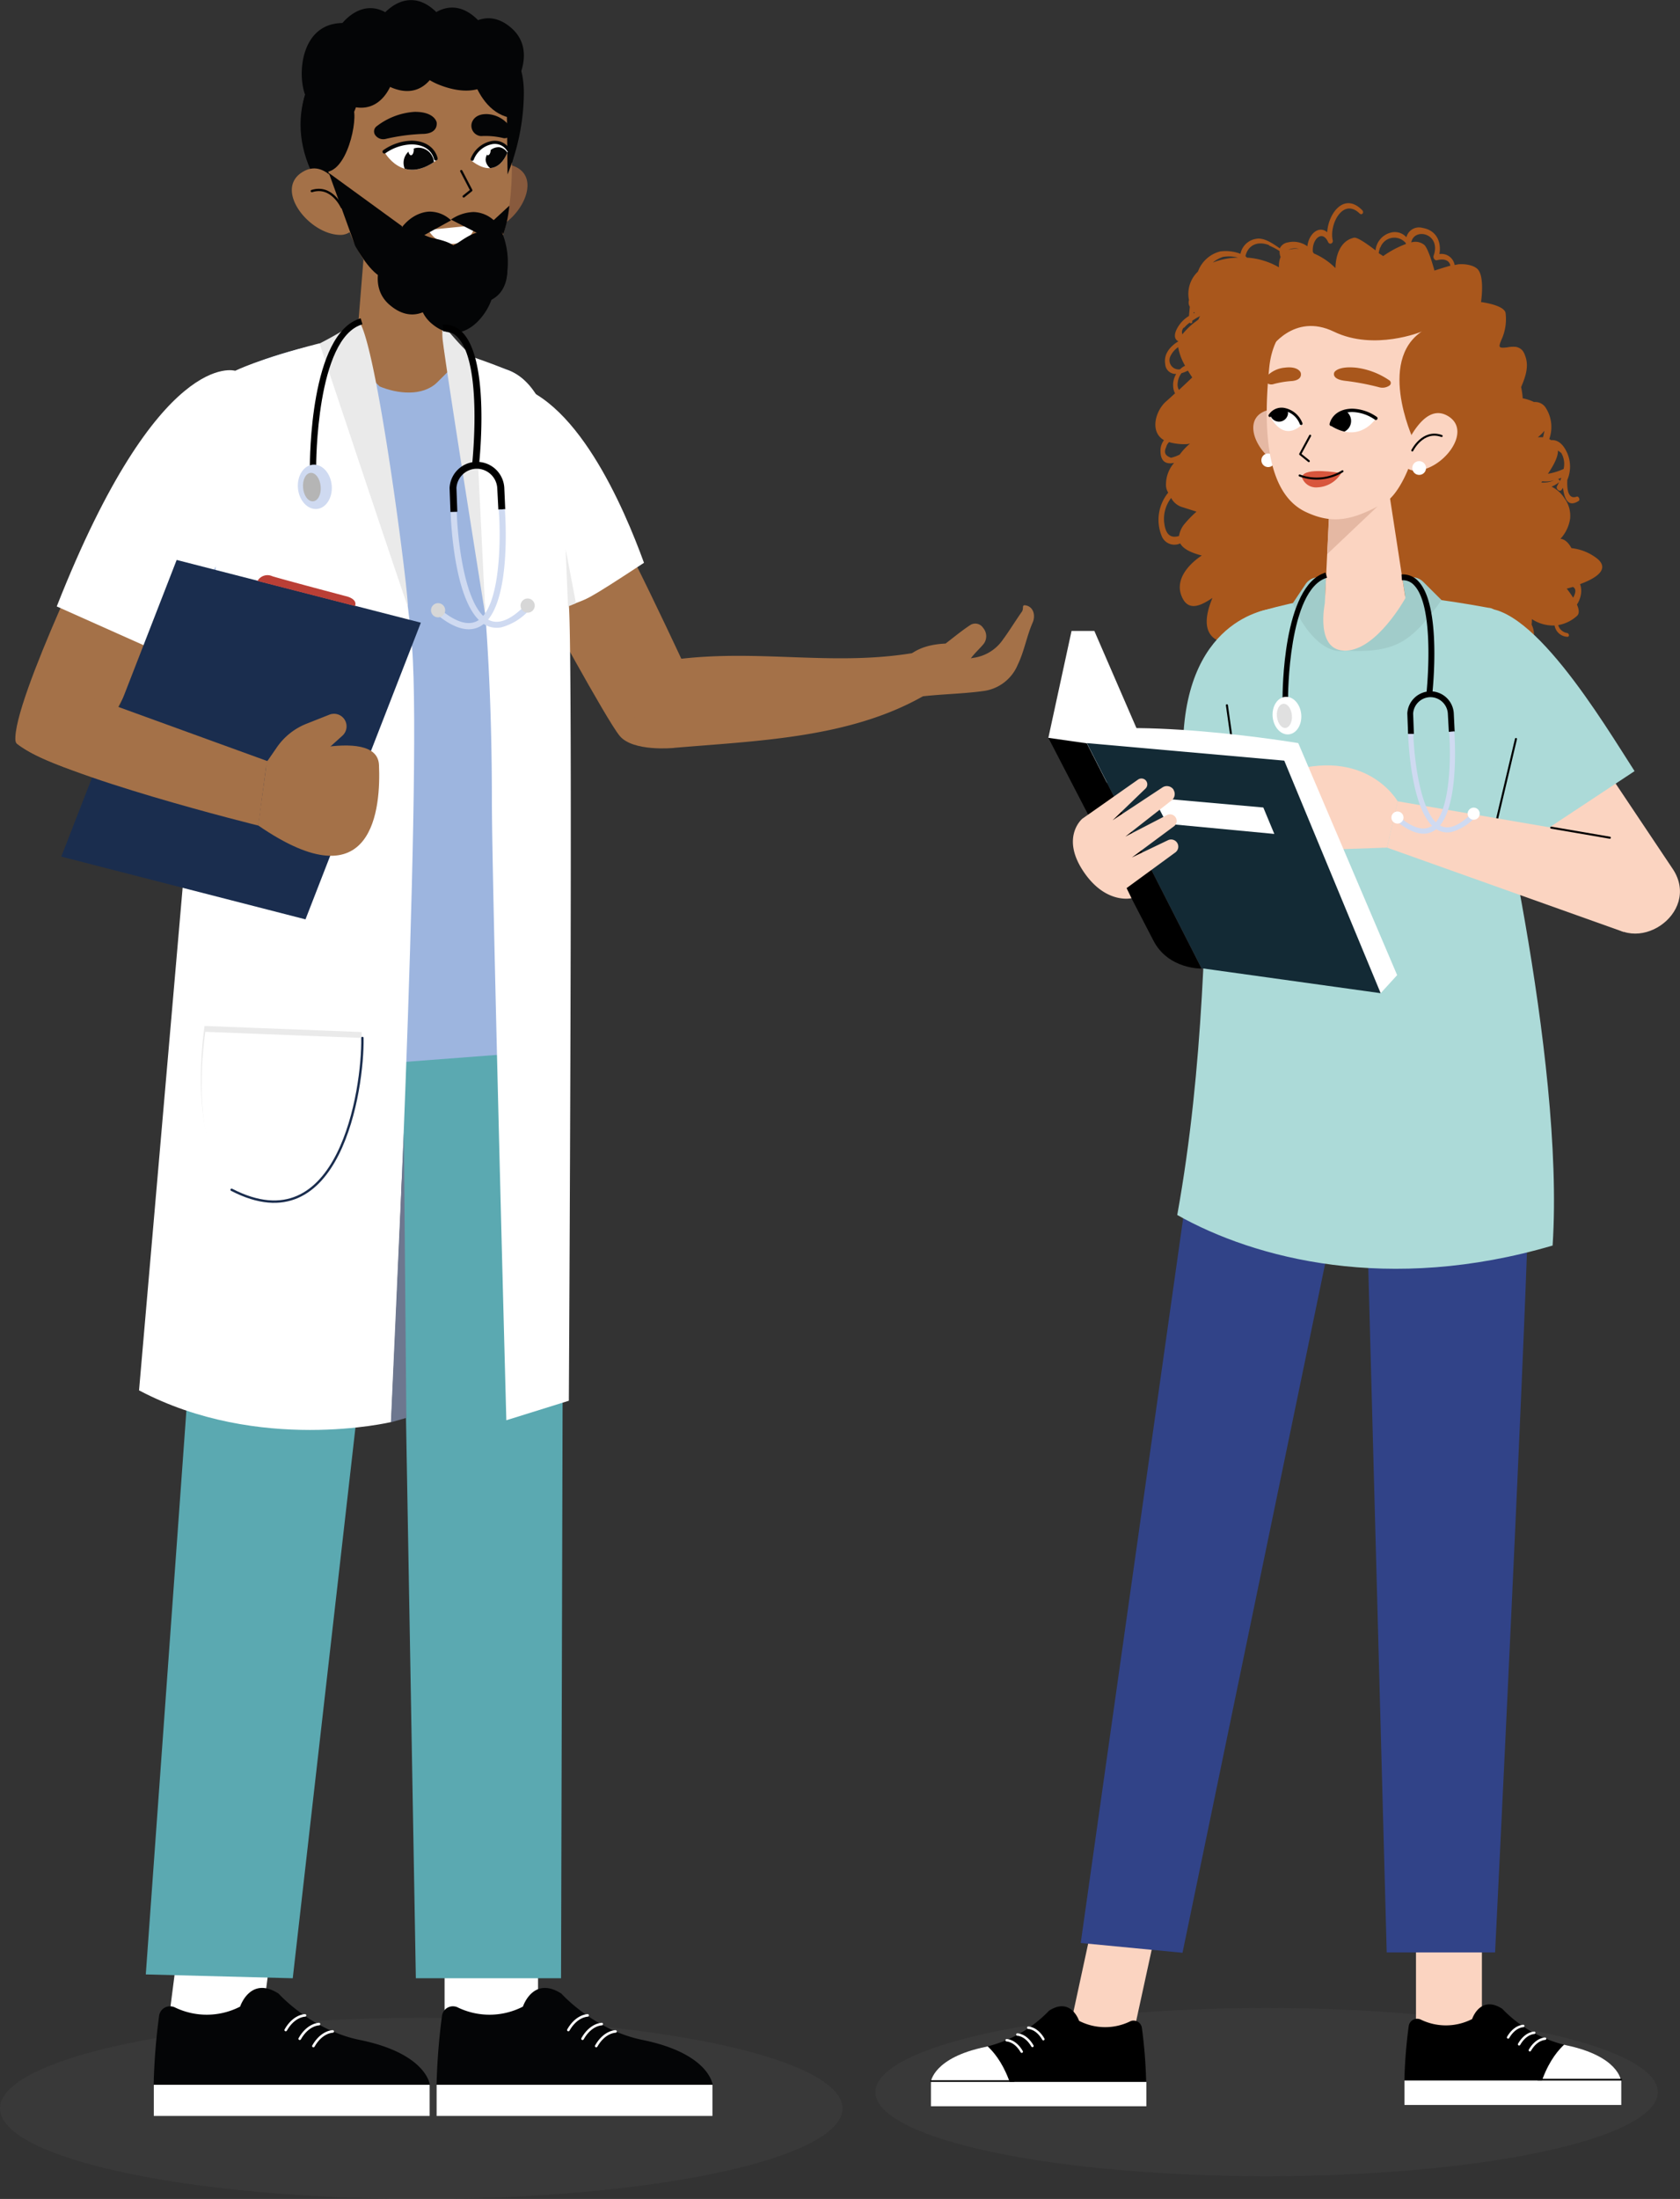<svg id="Calque_1" data-name="Calque 1" xmlns="http://www.w3.org/2000/svg" xmlns:xlink="http://www.w3.org/1999/xlink" viewBox="0 0 305.82 400.25"><rect x="0" y="0" width="305.82" height="400.25" fill="#333333" stroke="none"/><defs><style>.cls-1,.cls-11,.cls-13,.cls-18,.cls-20,.cls-27,.cls-29,.cls-35,.cls-37,.cls-39,.cls-40,.cls-43,.cls-7,.cls-8{fill:none;}.cls-2{fill:#6f7070;opacity:0.1;}.cls-2,.cls-25{isolation:isolate;}.cls-3{fill:#a9571c;}.cls-4{fill:#fbd4c1;}.cls-5{clip-path:url(#clip-path);}.cls-6{fill:#fff;}.cls-27,.cls-7{stroke:#fff;}.cls-11,.cls-13,.cls-18,.cls-20,.cls-27,.cls-29,.cls-35,.cls-37,.cls-39,.cls-40,.cls-43,.cls-7,.cls-8{stroke-linecap:round;stroke-linejoin:round;}.cls-7{stroke-width:0.45px;}.cls-11,.cls-13,.cls-18,.cls-20,.cls-40,.cls-8{stroke:#000;}.cls-8{stroke-width:0.29px;}.cls-9{clip-path:url(#clip-path-2);}.cls-10{fill:#314388;}.cls-11{stroke-width:0.38px;}.cls-12{fill:#acdad8;}.cls-13{stroke-width:0.37px;}.cls-14{fill:#a1ccca;}.cls-15{fill:#132a35;}.cls-16{fill:#e5b8a3;}.cls-17{clip-path:url(#clip-path-3);}.cls-18{stroke-width:0.61px;}.cls-19{clip-path:url(#clip-path-4);}.cls-20{stroke-width:0.51px;}.cls-21{fill:#d8563d;}.cls-22{fill:#cfdaf1;}.cls-23{fill:#e0e0e0;}.cls-24{fill:#a47148;}.cls-25{fill:#707071;opacity:0.1;}.cls-26{fill:#040506;}.cls-27{stroke-width:0.47px;}.cls-28{fill:#5ba9b1;}.cls-29,.cls-35,.cls-37,.cls-39{stroke:#040506;}.cls-29{stroke-width:0.43px;}.cls-30{fill:#9db5df;}.cls-31{fill:#85461b;}.cls-32{fill:#885a3d;}.cls-33{fill:#1a2d4e;}.cls-34{fill:#ba3f36;}.cls-35{stroke-width:0.42px;}.cls-36{clip-path:url(#clip-path-5);}.cls-37{stroke-width:0.68px;}.cls-38{clip-path:url(#clip-path-6);}.cls-39{stroke-width:0.58px;}.cls-40{stroke-width:0.42px;}.cls-41{fill:#eaeaea;}.cls-42{fill:#6d778f;}.cls-43{stroke:#1a2d4e;stroke-width:0.43px;}.cls-44{fill:#d7d7d7;}.cls-45{fill:#b5b5b5;}</style><clipPath id="clip-path" transform="translate(-152.03 -231.92)"><path class="cls-1" d="M410.6,599.49a10.43,10.43,0,0,0,9.41-.07s1.45-4.45,5.49-1.86a23.49,23.49,0,0,0,11.6,6.62c9.61,2,10,6.43,10,6.43H407.68a89,89,0,0,1,.79-9.92,1.55,1.55,0,0,1,1.77-1.3A1.61,1.61,0,0,1,410.6,599.49Z"/></clipPath><clipPath id="clip-path-2" transform="translate(-152.03 -231.92)"><path class="cls-1" d="M357.81,599.82a10.37,10.37,0,0,1-9.35-.07S347,595.33,343,597.9a23.37,23.37,0,0,1-11.53,6.58c-9.55,1.94-10,6.39-10,6.39h39.2a87.91,87.91,0,0,0-.78-9.86,1.54,1.54,0,0,0-1.76-1.29A1.4,1.4,0,0,0,357.81,599.82Z"/></clipPath><clipPath id="clip-path-3" transform="translate(-152.03 -231.92)"><path class="cls-1" d="M394.21,309.37s1.43-5.22,8.29-1.31C402.49,308.06,399.6,312.8,394.21,309.37Z"/></clipPath><clipPath id="clip-path-4" transform="translate(-152.03 -231.92)"><path class="cls-1" d="M389,309.26s-2-5.23-5.82-1.69C383.19,307.57,385.33,312.53,389,309.26Z"/></clipPath><clipPath id="clip-path-5" transform="translate(-152.03 -231.92)"><path class="cls-1" d="M231.54,261.05s-1.65-6-9.57-1.52C222,259.53,225.27,265.78,231.54,261.05Z"/></clipPath><clipPath id="clip-path-6" transform="translate(-152.03 -231.92)"><path class="cls-1" d="M237.84,261.16s2.29-6,6.73-2C244.57,259.21,242.94,265.13,237.84,261.16Z"/></clipPath></defs><g id="Groupe_1786" data-name="Groupe 1786"><g id="Calque_24" data-name="Calque 24"><ellipse id="Ellipse_1106" data-name="Ellipse 1106" class="cls-2" cx="230.57" cy="380.8" rx="71.21" ry="15.31"/><path id="Tracé_3307" data-name="Tracé 3307" class="cls-3" d="M425.33,293.8a9,9,0,0,0,.77-4.9c-.24-1.48-4.47-2-4.47-2s.67-4.36-.51-5.86c-.73-.93-2.67-1.14-3.69-1l-.6.12a2.45,2.45,0,0,0-2.78-2c.4-2.19-.53-4.34-3.08-4.76a2.36,2.36,0,0,0-2.91,1.65.64.64,0,0,1,0,.07,2.82,2.82,0,0,0-2.5-.93,3.69,3.69,0,0,0-3.13,3.3c-1.33-1-3.27-2.44-3.93-2.3-2.48.54-3.34,3.22-3.37,5.53a12.32,12.32,0,0,0-3.94-2.67,2.33,2.33,0,0,0-.17-.26c-.24-2.23,1.68-4.18,2.77-1.82.28.61,1,.2.84-.33-.65-2.85,1.85-7.8,4.89-4.87.41.4.89-.16.49-.58-3.25-3.35-6.17.51-6.38,4-1.53-1.3-3.37.32-3.61,2.56a4.33,4.33,0,0,0-3.57-.7,1.89,1.89,0,0,0-1.45,1.08c-1.41-1-2.93-2-4.3-1.74a3.43,3.43,0,0,0-2.86,2.73,7.56,7.56,0,0,0-3.65-.44,5.81,5.81,0,0,0-4.09,3.67,5.58,5.58,0,0,0-1.63,5.19,1.5,1.5,0,0,0,.15,1.22c-.06.57-.11,1.14-.15,1.67a5.85,5.85,0,0,0-2.38,2.73c-.4,1.05-.1,1.62.45,1.89-1.45.86-2.72,2.28-2.4,4.14a1.89,1.89,0,0,0,2,1.79h0a3.89,3.89,0,0,0-.55,2.31,2.9,2.9,0,0,0,.34,1.22c-.63.58-1.24,1.14-1.69,1.53-1.81,1.62-3,5.44-.33,7a3.12,3.12,0,0,0-.63,1.95c0,2.1,1.17,2.46,2.48,2.18a6,6,0,0,0-1.48,3.87,2.64,2.64,0,0,0,.41,1.55,7.79,7.79,0,0,0-1.24,7.77,2.49,2.49,0,0,0,3.42,1.47c.6,1.09,2.14,1.74,3.93,2.21,0,0-5.71,3.45-3.49,7.8,1.27,2.48,3.62,1.12,5.43-.09-1,2.42-2,6,.67,7.6a4.66,4.66,0,0,0,3.74.39c0,.14,0,.27.08.4a2.41,2.41,0,0,0,.66,3,3.52,3.52,0,0,0,.45.3,6.68,6.68,0,0,0,5.72,4.13c-.5,2.24-.4,4.34,1.14,5.22,2.77,1.58,6-1.71,8.47-4.39a3.61,3.61,0,0,0,3.69,2.33c.28,0,.29-.37.14-.6,2.57,2.2,7.05,1.8,10.51-.09a1.72,1.72,0,0,0,1.85,1.19c.61,0,.54-1-.1-1.08a1,1,0,0,1-.79-.69c2.35-1.56,4-3.84,3.88-6.4,2.3,2.48,6.17,3,9.39,2.3,2.2-.5,3.62-1.73,4-3.27a3.81,3.81,0,0,0,.55-.33,1.44,1.44,0,0,0,.27,1.4c.71.64,2.59.2,2.39,1.09-.08.32.42.56.53.26a2.35,2.35,0,0,0,.26-1.19c0-.22-.15-.52-.39-.52-1.58,0-2.71,0-1.87-2.18a2.54,2.54,0,0,0,2.25-1.54,3.6,3.6,0,0,1-.67,1.23c-.25.3.1,1,.51.83s2.82-.66,2.39,1.4c-.05.2.23.31.31.16.8-1.59-.59-2.4-1.93-2.54a3.93,3.93,0,0,0,0-3.55,8.27,8.27,0,0,0,.05-1,7,7,0,0,0,4.13,1.16,2.46,2.46,0,0,0,2.34,2.06c.41,0,.33-.61-.06-.69a2,2,0,0,1-1.62-1.44,6.77,6.77,0,0,0,3.41-1.67c.5-.43.37-1.23,0-2.07a4.8,4.8,0,0,0,.76-2.13,3.73,3.73,0,0,0-.19-1.59c2.46-.9,5.58-2.55,3.16-4.61a9.22,9.22,0,0,0-4.73-1.94v0c-.63-1.15-1.32-1.63-2-1.7a6.92,6.92,0,0,0,1.75-3.62,5.31,5.31,0,0,0-1-3.72,5.85,5.85,0,0,0-2.37-2.15,5.79,5.79,0,0,0,1.34-.78s0-.05.05-.08c-.13.28-.27.54-.4.79-.26.47.5,1.09.81.68.1-.13.19-.27.28-.4.24,1.92.87,3.66,2.85,2.39.32-.21,0-.92-.36-.78-1.62.58-1.78-1.48-1.7-3.05a6.18,6.18,0,0,0-.29-5.43c-.76-1.41-1.73-1.89-2.65-1.8a3.12,3.12,0,0,0-.35-.2,6.49,6.49,0,0,0-.57-5.58,2.28,2.28,0,0,0-2.2-1.16,8.17,8.17,0,0,0-2.06-.68,15.8,15.8,0,0,0-.29-2.05c.76-1.77,1.37-3.54.86-5.31-.3-1-.64-1.74-1.78-2a5.73,5.73,0,0,0-1.65.09C424.77,295.33,424.8,295.12,425.33,293.8Zm-56-5.07.2.11-.24.12Zm56.78,60.51a4.78,4.78,0,0,0,.75.27,4.93,4.93,0,0,1-.61.4A3.8,3.8,0,0,0,426.11,349.24ZM432,311.48a6.64,6.64,0,0,0,1.16-1.15,9.52,9.52,0,0,1-.25,1.18,6.92,6.92,0,0,0-.91,0Zm-19-33c-.13.38.21.9.61.8,1.57-.38,2.28.18,2.44,1-1.33.37-2.9.89-2.9.89s-1-3.82-1.83-4.66a2.61,2.61,0,0,0-2.39-.47c.56-2.81,5.51-1.59,4.07,2.42Zm-9.66-1.59a2.7,2.7,0,0,1,3.5-1.52,2.76,2.76,0,0,1,1.11.82v.14a18.22,18.22,0,0,0-4.13,2.2L403,278a5.84,5.84,0,0,1,.25-1Zm-14.79.35a4.47,4.47,0,0,0-2,.18,2.51,2.51,0,0,1,2-.17Zm-5.49-.62a11.69,11.69,0,0,1,1.9,1,2.82,2.82,0,0,0,.18,1.08,4.18,4.18,0,0,0-.29,1.88,13.35,13.35,0,0,0-5.84-1.77,2.23,2.23,0,0,0-.26-.27c.43-1.91,2.1-2.85,4.31-2Zm-8.47,2.07a6.66,6.66,0,0,1,2.81.12,13.16,13.16,0,0,0-4.6.9,5.59,5.59,0,0,1,1.79-1Zm-7,12.88a5.87,5.87,0,0,1,1-.92c.16.16.43.16.48-.12a2,2,0,0,1,0-.24l.67-.43c.24-.15.5-.27.75-.41a5.25,5.25,0,0,0-.31.63c-.32.25-.65.5-1,.76a13.4,13.4,0,0,0-1.91,1.93,1.15,1.15,0,0,1,.23-1.2Zm-2.5,5.18a4.13,4.13,0,0,1,1.42-1.65v.08a10.15,10.15,0,0,0,1.25,3.31,3.27,3.27,0,0,0-.92.65,1.66,1.66,0,0,1-1.9-1.39,1.6,1.6,0,0,1,.15-1Zm1.32,4.89a3.4,3.4,0,0,1,.7-1.8,6.09,6.09,0,0,0,1.16-.46c.44.74.79,1.24.79,1.24s-1.16,1.11-2.42,2.28a2,2,0,0,1-.23-1.25Zm-2.08,11.58a2.12,2.12,0,0,1,.52-.84l.15.06a10,10,0,0,0,3,.32,2.84,2.84,0,0,0,.66-.1,11,11,0,0,0-1.88,2,6.81,6.81,0,0,1-1.58.58c-1.09-.37-1.37-1-.85-2ZM364,327.37a6.21,6.21,0,0,1,1.22-4.81,3.37,3.37,0,0,0,2.07,1.68l2.55.81a19.39,19.39,0,0,0-2.39,2.49,4.74,4.74,0,0,0-.8,1.94c-1.18.35-2.3.12-2.65-2.1Zm20.36,28.09A6,6,0,0,1,380,353a7.74,7.74,0,0,0,3.39-.56,2,2,0,0,0,2.1-.16.71.71,0,0,0,0,.14,23.67,23.67,0,0,0-1.17,3.07ZM397.3,359l-.1,0a3.68,3.68,0,0,1-2.84-2.24c.44-.48.85-.92,1.22-1.28A5.91,5.91,0,0,0,397.3,359Zm41.3-18.7a2.22,2.22,0,0,1-.2.41,18.93,18.93,0,0,0-1.17-1.65s.46-.11,1.13-.31c.49.27.57.79.24,1.55Zm-6-20.55.17-.22a5.45,5.45,0,0,0,2.16-.19,4.9,4.9,0,0,1-2.33.41Zm3-.6.64-.26a6,6,0,0,1-.27.63.37.37,0,0,0-.37-.37Zm1.06-1.85h-.05a11.14,11.14,0,0,1-2.81.86c.92-1.34,1.91-3.09,1.82-4.23a5.31,5.31,0,0,1,.62.45,3.94,3.94,0,0,1,.42,2.91Z" transform="translate(-152.03 -231.92)"/><g id="Groupe_1785" data-name="Groupe 1785"><g id="Groupe_1762" data-name="Groupe 1762"><g id="Groupe_1757" data-name="Groupe 1757"><path id="Tracé_3310" data-name="Tracé 3310" class="cls-4" d="M409.79,602.6V563.09l12,.73V602.6Z" transform="translate(-152.03 -231.92)"/><g id="Groupe_2188" data-name="Groupe 2188"><g id="Groupe_2186" data-name="Groupe 2186"><g id="Groupe_2185" data-name="Groupe 2185"><path id="Tracé_4051" data-name="Tracé 4051" d="M410.6,599.49a10.43,10.43,0,0,0,9.41-.07s1.45-4.45,5.49-1.86a23.49,23.49,0,0,0,11.6,6.62c9.61,2,10,6.43,10,6.43H407.68a89,89,0,0,1,.79-9.92,1.55,1.55,0,0,1,1.77-1.3A1.61,1.61,0,0,1,410.6,599.49Z" transform="translate(-152.03 -231.92)"/><g class="cls-5"><g id="Groupe_2184" data-name="Groupe 2184"><path id="Tracé_4052" data-name="Tracé 4052" class="cls-6" d="M438.45,602.85s-4.38,2-6.4,10l16.38-.67S448.88,604.87,438.45,602.85Z" transform="translate(-152.03 -231.92)"/></g></g></g><rect id="Rectangle_2720" data-name="Rectangle 2720" class="cls-6" x="255.66" y="378.69" width="39.47" height="4.45"/></g><path id="Tracé_4054" data-name="Tracé 4054" class="cls-7" d="M433.28,603s-1.55,0-2.76,2.1" transform="translate(-152.03 -231.92)"/><path id="Tracé_4055" data-name="Tracé 4055" class="cls-7" d="M431.31,601.92s-1.54,0-2.75,2.1" transform="translate(-152.03 -231.92)"/><path id="Tracé_4056" data-name="Tracé 4056" class="cls-7" d="M429.31,600.68s-1.54,0-2.75,2.09" transform="translate(-152.03 -231.92)"/><line id="Ligne_292" data-name="Ligne 292" class="cls-8" x1="279.95" y1="378.53" x2="295.12" y2="378.53"/></g></g><g id="Groupe_1759" data-name="Groupe 1759"><path id="Tracé_3313" data-name="Tracé 3313" class="cls-4" d="M358,603.7l8.84-40.61-12,.73-8.55,39.57Z" transform="translate(-152.03 -231.92)"/><g id="Groupe_2187" data-name="Groupe 2187"><g id="Groupe_2186-2" data-name="Groupe 2186-2"><g id="Groupe_2185-2" data-name="Groupe 2185-2"><path id="Tracé_4051-2" data-name="Tracé 4051-2" d="M357.81,599.82a10.37,10.37,0,0,1-9.35-.07S347,595.33,343,597.9a23.37,23.37,0,0,1-11.53,6.58c-9.55,1.94-10,6.39-10,6.39h39.2a87.91,87.91,0,0,0-.78-9.86,1.54,1.54,0,0,0-1.76-1.29A1.4,1.4,0,0,0,357.81,599.82Z" transform="translate(-152.03 -231.92)"/><g class="cls-9"><g id="Groupe_2184-2" data-name="Groupe 2184-2"><path id="Tracé_4052-2" data-name="Tracé 4052-2" class="cls-6" d="M330.14,603.16s4.35,2,6.35,9.92l-16.27-.67S319.78,605.17,330.14,603.16Z" transform="translate(-152.03 -231.92)"/></g></g></g><rect id="Rectangle_2720-2" data-name="Rectangle 2720-2" class="cls-6" x="169.47" y="378.95" width="39.21" height="4.43"/></g><path id="Tracé_4054-2" data-name="Tracé 4054-2" class="cls-7" d="M335.28,603.28s1.54,0,2.74,2.08" transform="translate(-152.03 -231.92)"/><path id="Tracé_4055-2" data-name="Tracé 4055-2" class="cls-7" d="M337.23,602.24s1.54,0,2.74,2.08" transform="translate(-152.03 -231.92)"/><path id="Tracé_4056-2" data-name="Tracé 4056-2" class="cls-7" d="M339.22,601s1.53,0,2.74,2.08" transform="translate(-152.03 -231.92)"/><line id="Ligne_292-2" data-name="Ligne 292-2" class="cls-8" x1="184.55" y1="378.79" x2="169.47" y2="378.79"/></g></g><g id="Groupe_1761" data-name="Groupe 1761"><g id="Groupe_1760" data-name="Groupe 1760"><path id="Tracé_3314" data-name="Tracé 3314" class="cls-10" d="M414.35,395.53s16.47,26.83,16.06,50.52-6.22,141.25-6.22,141.25H404.46l-4-148.57-2.37-.15-30.8,148.78-18.53-1.78,19.53-138.16a108.15,108.15,0,0,1,6.95-24.9c2.84-6.82,6.26-18.31,11.13-24.33Z" transform="translate(-152.03 -231.92)"/></g><line id="Ligne_256" data-name="Ligne 256" class="cls-11" x1="248.36" y1="206.9" x2="237.33" y2="206.23"/></g></g><g id="Groupe_1773" data-name="Groupe 1773"><g id="Groupe_1766" data-name="Groupe 1766"><g id="Groupe_1763" data-name="Groupe 1763"><path id="Tracé_3315" data-name="Tracé 3315" class="cls-4" d="M442,368.36l14.62,21.86c5.11,8-7.11,16.25-12.64,8.58l-24.89-33.23Z" transform="translate(-152.03 -231.92)"/><path id="Tracé_3316" data-name="Tracé 3316" class="cls-12" d="M420.73,342.91c9.23-3,23.3,20.78,28.85,29.37L427.3,387C423.16,380.16,395.64,352.76,420.73,342.91Z" transform="translate(-152.03 -231.92)"/></g><path id="Tracé_3317" data-name="Tracé 3317" class="cls-12" d="M384,342.65s-16,1-16.61,24.53l11,2.53Z" transform="translate(-152.03 -231.92)"/><g id="Groupe_1765" data-name="Groupe 1765"><path id="Tracé_3318" data-name="Tracé 3318" class="cls-12" d="M423,342.55c-17.85-3.28-27.72-3.28-41.13.52-15.17,4.3-5.65,55.24-15.54,110,14.17,8,38.55,14.32,68.33,5.56C436.94,424,423,367.37,423,367.37,421.41,363.66,428.63,342.89,423,342.55Z" transform="translate(-152.03 -231.92)"/><line id="Ligne_257" data-name="Ligne 257" class="cls-13" x1="271.71" y1="152.48" x2="275.96" y2="134.51"/><line id="Ligne_258" data-name="Ligne 258" class="cls-13" x1="225.89" y1="146.33" x2="223.34" y2="128.37"/><g id="Groupe_1764" data-name="Groupe 1764"><path id="Tracé_3319" data-name="Tracé 3319" class="cls-14" d="M396.71,350.34l11.16-9.55-.59-3.8h1.83a2.83,2.83,0,0,1,2,.84l3.33,3.32C409,348.66,406.33,350.86,396.71,350.34Z" transform="translate(-152.03 -231.92)"/><path id="Tracé_3320" data-name="Tracé 3320" class="cls-14" d="M393.43,337h-1.38a2.84,2.84,0,0,0-2.38,1.27l-2.3,3.44c1.26,3.6,5.12,9.32,9.36,8.68l-3.52-8.67Z" transform="translate(-152.03 -231.92)"/><path id="Tracé_3322" data-name="Tracé 3322" class="cls-12" d="M395.42,356.77a1.1,1.1,0,1,0,1.1-1.1h0A1.1,1.1,0,0,0,395.42,356.77Z" transform="translate(-152.03 -231.92)"/></g></g></g><g id="Groupe_1772" data-name="Groupe 1772"><g id="Groupe_1769" data-name="Groupe 1769"><path id="Tracé_3323" data-name="Tracé 3323" class="cls-4" d="M406.46,377.78s-6.2-11-22.46-4.49l6.3,13.4,14.22-.49Z" transform="translate(-152.03 -231.92)"/><g id="Groupe_1768" data-name="Groupe 1768"><g id="Groupe_1767" data-name="Groupe 1767"><path id="Tracé_3324" data-name="Tracé 3324" class="cls-4" d="M406.45,377.77l43.68,7.49-2.55,16.29L404.52,386.2Z" transform="translate(-152.03 -231.92)"/></g><line id="Ligne_259" data-name="Ligne 259" class="cls-13" x1="282.38" y1="150.65" x2="293.05" y2="152.48"/></g></g><g id="Groupe_1771" data-name="Groupe 1771"><g id="Groupe_1770" data-name="Groupe 1770"><path id="Tracé_3325" data-name="Tracé 3325" class="cls-6" d="M403.36,412.7l3-3.29-18-42.23s-32.27-5.43-45.47-1Z" transform="translate(-152.03 -231.92)"/><path id="Tracé_3326" data-name="Tracé 3326" d="M342.87,366.22l7,1,20.89,41s-6.06.16-8.77-5.1Z" transform="translate(-152.03 -231.92)"/><path id="Tracé_3327" data-name="Tracé 3327" class="cls-15" d="M349.88,367.18l35.93,3.19,17.55,42.33-32.59-4.54Z" transform="translate(-152.03 -231.92)"/><path id="Tracé_3328" data-name="Tracé 3328" class="cls-6" d="M362,377.12,382,378.9l2,4.81-19.54-1.85Z" transform="translate(-152.03 -231.92)"/><path id="Tracé_3329" data-name="Tracé 3329" class="cls-6" d="M342.87,366.22l4.22-19.46h4.15l8,18.46Z" transform="translate(-152.03 -231.92)"/></g><path id="Tracé_3330" data-name="Tracé 3330" class="cls-4" d="M358,395.41s-4.78,1.17-8.83-5-.13-9.46-.13-9.46l10.15-7.13a1.08,1.08,0,0,1,1.37.1h0a1.08,1.08,0,0,1,0,1.53l0,0-6,5.78,9.1-6a1.47,1.47,0,0,1,2,.42l0,.05h0a1.46,1.46,0,0,1-.35,1.9l-8.43,6.6,7.57-3.92a1.21,1.21,0,0,1,1.64.52h0a1.21,1.21,0,0,1-.37,1.53L358.07,388l6.58-3.15a1.31,1.31,0,0,1,1.72.57h0a1.3,1.3,0,0,1-.39,1.66l-8.87,6.49Z" transform="translate(-152.03 -231.92)"/></g></g></g><g id="Groupe_1784" data-name="Groupe 1784"><path id="Tracé_3331" data-name="Tracé 3331" class="cls-16" d="M389,315.08a13.78,13.78,0,0,0-1.42-5.1c-1.12-2.22-2.85-4.35-5.5-3.14-4.52,2.07-.18,9.43,4.42,10.08,1.35.19,2.6-.73,2.5-1.84Z" transform="translate(-152.03 -231.92)"/><circle id="Ellipse_1107" data-name="Ellipse 1107" class="cls-6" cx="230.85" cy="83.78" r="1.24"/><circle id="Ellipse_1108" data-name="Ellipse 1108" class="cls-3" cx="264.56" cy="86.72" r="11.4"/><path id="Tracé_3332" data-name="Tracé 3332" class="cls-3" d="M413.79,289.12s3.37-1.82,6.9,3.24,3,15.65-4.21,17.57Z" transform="translate(-152.03 -231.92)"/><path id="Tracé_3333" data-name="Tracé 3333" class="cls-3" d="M413.79,289.12s-1.92-9.89-16.79-7.86-24.7,8.39-14.38,22.47Z" transform="translate(-152.03 -231.92)"/><path id="Tracé_3335" data-name="Tracé 3335" class="cls-4" d="M403.92,315.19l3.94,25.6s-5.16,9.39-10.83,9.56-3.83-8.64-3.83-8.64L394.32,318Z" transform="translate(-152.03 -231.92)"/><path id="Tracé_3336" data-name="Tracé 3336" class="cls-16" d="M393.63,332.78l9.64-9.14-9-3.83Z" transform="translate(-152.03 -231.92)"/><path id="Tracé_3337" data-name="Tracé 3337" class="cls-4" d="M403.61,287.87a20.85,20.85,0,0,0-9.74-.52c-4.36.86-10,3.51-10.79,11.46-1.35,13.24.11,23.19,6.62,26.28,5,2.37,8.66,1.54,14.5-1.75,2.17-1.23,4.3-5.76,4.92-8.29L411.7,308S418.68,292.22,403.61,287.87Z" transform="translate(-152.03 -231.92)"/><g id="Groupe_1782" data-name="Groupe 1782"><g id="Groupe_1774" data-name="Groupe 1774"><path id="Tracé_3338" data-name="Tracé 3338" class="cls-13" d="M390.52,311.23l-1.81,3.35,1.57,1.27" transform="translate(-152.03 -231.92)"/></g><path id="Tracé_3339" data-name="Tracé 3339" class="cls-3" d="M388.79,299.72s.52,1.31-1.52,1.55a17.21,17.21,0,0,0-3.41.56,1.29,1.29,0,0,1-1.36-.35h0a.71.71,0,0,1,0-.94,5.17,5.17,0,0,1,3.41-1.7C388.35,298.53,388.79,299.72,388.79,299.72Z" transform="translate(-152.03 -231.92)"/><path id="Tracé_3340" data-name="Tracé 3340" class="cls-3" d="M394.93,299.68s-.7,1.3,2.16,1.58a45.21,45.21,0,0,1,6,1.15,2.24,2.24,0,0,0,1.88-.32h0a.57.57,0,0,0,.12-.8.49.49,0,0,0-.15-.14,13.73,13.73,0,0,0-6-2.3C395.51,298.5,394.93,299.68,394.93,299.68Z" transform="translate(-152.03 -231.92)"/><g id="Groupe_1777" data-name="Groupe 1777"><g id="Groupe_1776" data-name="Groupe 1776"><path id="Tracé_3341" data-name="Tracé 3341" class="cls-6" d="M394.21,309.37s1.43-5.22,8.29-1.31C402.49,308.06,399.6,312.8,394.21,309.37Z" transform="translate(-152.03 -231.92)"/><g class="cls-17"><g id="Groupe_1775" data-name="Groupe 1775"><path id="Tracé_3342" data-name="Tracé 3342" d="M393.67,308.32a2.16,2.16,0,1,0,2.43-1.92A2.19,2.19,0,0,0,393.67,308.32Z" transform="translate(-152.03 -231.92)"/></g></g></g><path id="Tracé_3344" data-name="Tracé 3344" class="cls-18" d="M402.49,308.06a7.81,7.81,0,0,0-4.35-1.45c-3.37.08-3.78,2.54-3.78,2.54" transform="translate(-152.03 -231.92)"/></g><g id="Groupe_1780" data-name="Groupe 1780"><g id="Groupe_1779" data-name="Groupe 1779"><path id="Tracé_3345" data-name="Tracé 3345" class="cls-6" d="M389,309.26s-2-5.23-5.82-1.69C383.19,307.57,385.33,312.53,389,309.26Z" transform="translate(-152.03 -231.92)"/><g class="cls-19"><g id="Groupe_1778" data-name="Groupe 1778"><path id="Tracé_3346" data-name="Tracé 3346" d="M386.5,307.16a1.65,1.65,0,1,1-1.89-1.77A1.86,1.86,0,0,1,386.5,307.16Z" transform="translate(-152.03 -231.92)"/></g></g></g><path id="Tracé_3348" data-name="Tracé 3348" class="cls-20" d="M383.19,307.57a2.5,2.5,0,0,1,2.69-1.13,4.15,4.15,0,0,1,3,2.59" transform="translate(-152.03 -231.92)"/></g><g id="Groupe_1781" data-name="Groupe 1781"><path id="Tracé_3349" data-name="Tracé 3349" class="cls-21" d="M389,318.73a2.71,2.71,0,0,0,2.84,1.9,5.33,5.33,0,0,0,4.39-2.67Z" transform="translate(-152.03 -231.92)"/><path id="Tracé_3350" data-name="Tracé 3350" class="cls-21" d="M395.89,318s-6.41-1.11-6.82.69C389.07,318.65,393.54,319.33,395.89,318Z" transform="translate(-152.03 -231.92)"/><path id="Tracé_3351" data-name="Tracé 3351" class="cls-13" d="M388.61,318.47a8.93,8.93,0,0,0,7.8-.77" transform="translate(-152.03 -231.92)"/></g></g><path id="Tracé_3352" data-name="Tracé 3352" class="cls-3" d="M409.28,311.86s-7.1-15.33,2.65-20.24c0,0,3.13-3.09,4.71,5.21C419.18,310.15,409.28,311.86,409.28,311.86Z" transform="translate(-152.03 -231.92)"/><g id="Groupe_1783" data-name="Groupe 1783"><path id="Tracé_3353" data-name="Tracé 3353" class="cls-4" d="M407.32,315.31a14.57,14.57,0,0,1,2.22-5.11c1.49-2.15,3.6-4.12,6.19-2.48,4.4,2.81-1.19,9.86-6.07,9.87-1.43,0-2.6-1.14-2.34-2.28Z" transform="translate(-152.03 -231.92)"/><path id="Tracé_3354" data-name="Tracé 3354" class="cls-13" d="M414.46,311.28c-3.44-1.23-5.34,2.63-5.34,2.63" transform="translate(-152.03 -231.92)"/><path id="Tracé_3355" data-name="Tracé 3355" class="cls-6" d="M409.12,317.1a1.25,1.25,0,1,0,1.24-1.24,1.24,1.24,0,0,0-1.24,1.24Z" transform="translate(-152.03 -231.92)"/></g><path id="Tracé_3356" data-name="Tracé 3356" class="cls-3" d="M410.8,292.29s-8.61,3.55-15.95,0-11.66,3.18-11.66,3.18,2.62-10.72,14.78-9.88S410.8,292.29,410.8,292.29Z" transform="translate(-152.03 -231.92)"/></g></g><g id="Groupe_323" data-name="Groupe 323"><g id="Groupe_1713" data-name="Groupe 1713"><path id="Tracé_3243" data-name="Tracé 3243" d="M416.83,365.07l-1.06.06-.18-3.31a3.19,3.19,0,0,0-3.32-3h0a3.19,3.19,0,0,0-3,3l.14,3.68-1.06,0-.14-3.74a4.26,4.26,0,0,1,4-4h0a4.25,4.25,0,0,1,4.46,4Z" transform="translate(-152.03 -231.92)"/></g><g id="Groupe_1714" data-name="Groupe 1714"><path id="Tracé_3244" data-name="Tracé 3244" d="M412.75,358.33l-1.06-.11c0-.16,1.69-15.6-2.21-19.74a2.75,2.75,0,0,0-2.26-.94l-.06-1.06a3.78,3.78,0,0,1,3.09,1.27C414.5,342.25,412.82,357.68,412.75,358.33Z" transform="translate(-152.03 -231.92)"/></g><g id="Groupe_321" data-name="Groupe 321"><g id="Groupe_1715" data-name="Groupe 1715"><path id="Tracé_3245" data-name="Tracé 3245" class="cls-22" d="M416.24,383.36a3.69,3.69,0,0,1-2.08-.17c-5.33-2.09-5.78-17.05-5.8-17.68l.95,0c.11,4.16,1.26,15.28,5.2,16.82,1.48.58,3.32-.24,5.46-2.43l.68.67A9.07,9.07,0,0,1,416.24,383.36Z" transform="translate(-152.03 -231.92)"/></g><path id="Tracé_831" data-name="Tracé 831" class="cls-6" d="M421.39,379.93a1.1,1.1,0,1,1-1.16-1h0A1.09,1.09,0,0,1,421.39,379.93Z" transform="translate(-152.03 -231.92)"/></g><g id="Groupe_322" data-name="Groupe 322"><g id="Groupe_1716" data-name="Groupe 1716"><path id="Tracé_3246" data-name="Tracé 3246" class="cls-22" d="M411.88,383.6c-1.61.31-3.54-.46-5.75-2.3l.6-.73c2.36,2,4.27,2.58,5.68,1.84,3.76-2,3.74-13.13,3.41-17.27l.94-.08c.05.64,1.17,15.56-3.91,18.2A3.73,3.73,0,0,1,411.88,383.6Z" transform="translate(-152.03 -231.92)"/></g><path id="Tracé_833" data-name="Tracé 833" class="cls-6" d="M405.32,380.78a1.1,1.1,0,1,0,1.05-1.15h0A1.1,1.1,0,0,0,405.32,380.78Z" transform="translate(-152.03 -231.92)"/></g></g><g id="Groupe_325" data-name="Groupe 325"><g id="Groupe_1717" data-name="Groupe 1717"><path id="Tracé_834" data-name="Tracé 834" class="cls-6" d="M393.51,336.62" transform="translate(-152.03 -231.92)"/><path id="Tracé_3247" data-name="Tracé 3247" d="M386.5,359.06h-1c0-.84,0-20.61,7.83-22.92l.27.93C386.49,339.18,386.5,358.86,386.5,359.06Z" transform="translate(-152.03 -231.92)"/></g><g id="Groupe_324" data-name="Groupe 324"><path id="Tracé_835" data-name="Tracé 835" class="cls-6" d="M388.9,361.93c.17,1.89-.85,3.53-2.28,3.66s-2.74-1.29-2.92-3.17.84-3.53,2.28-3.66S388.72,360.05,388.9,361.93Z" transform="translate(-152.03 -231.92)"/><path id="Tracé_836" data-name="Tracé 836" class="cls-23" d="M387.2,362.09c.11,1.21-.41,2.25-1.15,2.33s-1.45-.86-1.57-2.08.41-2.25,1.16-2.32S387.08,360.88,387.2,362.09Z" transform="translate(-152.03 -231.92)"/></g></g></g><g id="Groupe_2183" data-name="Groupe 2183"><path id="Tracé_4141" data-name="Tracé 4141" class="cls-24" d="M267.34,333.74c3.77,7.46,8.88,18.44,8.88,18.44l-1.58,15.88s-7.39.73-9.81-2.2-14.38-25-14.38-25Z" transform="translate(-152.03 -231.92)"/><ellipse id="Ellipse_1149" data-name="Ellipse 1149" class="cls-25" cx="76.68" cy="383.77" rx="76.68" ry="16.48"/><g id="Groupe_2162" data-name="Groupe 2162"><g id="Groupe_2152" data-name="Groupe 2152"><rect id="Rectangle_2717" data-name="Rectangle 2717" class="cls-6" x="80.93" y="350.2" width="17.01" height="23.29"/></g><g id="Groupe_2156" data-name="Groupe 2156"><path id="Tracé_3988" data-name="Tracé 3988" class="cls-6" d="M185,582.12h17l-3,23.29H182Z" transform="translate(-152.03 -231.92)"/><g id="Groupe_2155" data-name="Groupe 2155"><g id="Groupe_2154" data-name="Groupe 2154"><g id="Groupe_2153" data-name="Groupe 2153"><path id="Tracé_3989" data-name="Tracé 3989" class="cls-26" d="M183.74,597.24a13.28,13.28,0,0,0,12-.08s1.85-5.67,7-2.37c0,0,5.94,6.64,14.76,8.43,12.23,2.49,12.78,8.18,12.78,8.18H180a113.34,113.34,0,0,1,1-12.62,2,2,0,0,1,2.24-1.66A2.52,2.52,0,0,1,183.74,597.24Z" transform="translate(-152.03 -231.92)"/></g><rect id="Rectangle_2718" data-name="Rectangle 2718" class="cls-6" x="28" y="379.47" width="50.21" height="5.67"/></g><path id="Tracé_3990" data-name="Tracé 3990" class="cls-27" d="M212.59,601.68s-2,0-3.51,2.66" transform="translate(-152.03 -231.92)"/><path id="Tracé_3991" data-name="Tracé 3991" class="cls-27" d="M210.1,600.34s-2,0-3.51,2.67" transform="translate(-152.03 -231.92)"/><path id="Tracé_3992" data-name="Tracé 3992" class="cls-27" d="M207.55,598.76s-2,0-3.51,2.66" transform="translate(-152.03 -231.92)"/></g></g><g id="Groupe_2158" data-name="Groupe 2158"><g id="Groupe_2157" data-name="Groupe 2157"><path id="Tracé_3993" data-name="Tracé 3993" class="cls-28" d="M250.56,366.22s1.68,3.28,2.73,34.43c.21,6.4,1.24,17.87,1.31,28.17L254.16,592H227.73l-3-170.46L205.32,592l-26.75-.7,15.77-219,25-3.05Z" transform="translate(-152.03 -231.92)"/></g><line id="Ligne_290" data-name="Ligne 290" class="cls-29" x1="72.71" y1="189.57" x2="85.99" y2="183.85"/></g><g id="Groupe_2161" data-name="Groupe 2161"><g id="Groupe_2160" data-name="Groupe 2160"><g id="Groupe_2159" data-name="Groupe 2159"><path id="Tracé_3994" data-name="Tracé 3994" class="cls-26" d="M235.22,597.24a13.28,13.28,0,0,0,12-.08s1.85-5.67,7-2.37c0,0,5.93,6.64,14.75,8.43,12.24,2.49,12.79,8.18,12.79,8.18H231.5a115.79,115.79,0,0,1,1-12.62,2,2,0,0,1,2.25-1.66A1.93,1.93,0,0,1,235.22,597.24Z" transform="translate(-152.03 -231.92)"/></g><rect id="Rectangle_2719" data-name="Rectangle 2719" class="cls-6" x="79.48" y="379.47" width="50.21" height="5.67"/></g><path id="Tracé_3995" data-name="Tracé 3995" class="cls-27" d="M264.07,601.68s-2,0-3.51,2.66" transform="translate(-152.03 -231.92)"/><path id="Tracé_3996" data-name="Tracé 3996" class="cls-27" d="M261.57,600.34s-2,0-3.5,2.67" transform="translate(-152.03 -231.92)"/><path id="Tracé_3997" data-name="Tracé 3997" class="cls-27" d="M259,598.76s-2,0-3.51,2.66" transform="translate(-152.03 -231.92)"/></g></g><g id="Groupe_2165" data-name="Groupe 2165"><g id="Groupe_2164" data-name="Groupe 2164"><g id="Groupe_2163" data-name="Groupe 2163"><path id="Tracé_3998" data-name="Tracé 3998" class="cls-24" d="M274.43,368.07c15.23-1.32,32.15-1.73,45.74-9.49,0-2.73,0-5.4,0-8.15-15.59,3.09-29.55-.54-45.48,1.56-2.52.33-7.47,4.6-7.54,8.32h0A8.06,8.06,0,0,0,274.43,368.07Z" transform="translate(-152.03 -231.92)"/></g><path id="Tracé_3999" data-name="Tracé 3999" class="cls-24" d="M315.61,353.37c2-3.11,5-4.14,8.55-4.31,1.45-1.11,2.93-2.34,4.45-3.34a1.69,1.69,0,0,1,2.35.44l.05.07h0a2.32,2.32,0,0,1,.09,2.88c-.74.9-1.66,1.7-2.34,2.64.35-.09.82-.13,1.15-.22a7.79,7.79,0,0,0,4.72-3.24c1-1.33,2.45-3.68,3.4-5,.43-.6-.07-1.31.67-1.19h0c1.44.23,1.85,1.78,1.35,3.05-1.14,2.57-1.54,5.27-2.77,7.8a7.86,7.86,0,0,1-6.24,4.75c-4.38.61-9.13.55-13.6,1.32A51.13,51.13,0,0,1,315.61,353.37Z" transform="translate(-152.03 -231.92)"/></g><path id="Tracé_4000" data-name="Tracé 4000" class="cls-6" d="M269.26,334.36c-3.57-9.8-12.48-31-25.23-32.73,1.58,14.1.73,29.18,4.27,43.26,1.42-1.26,2.35,11.22,3.73,9.9,7.21,22.2-.36-29.75,3.78-12.68C259.32,340.67,257.93,341.79,269.26,334.36Z" transform="translate(-152.03 -231.92)"/></g><g id="Groupe_2167" data-name="Groupe 2167"><path id="Tracé_4001" data-name="Tracé 4001" class="cls-30" d="M219.06,293.34a75.15,75.15,0,0,0-20.92,4.76,56.59,56.59,0,0,0-5.45,2.44c-4.77,2.5-3.35,7.9-2.75,13.4l1.26,113.89L254.72,423c1-15.48,1-38.28.85-40.91l-2.31-59.76c-.22-10.48-2-20.68-9.06-23.16-7.87-2.78-17.48-5.89-21.67-6.14Z" transform="translate(-152.03 -231.92)"/><g id="Groupe_2166" data-name="Groupe 2166"><path id="Tracé_4002" data-name="Tracé 4002" class="cls-30" d="M240.66,298s-11.06-4.34-18.13-4.91c0,0-9.65.41-16.28,2.45l24.17,31.81Z" transform="translate(-152.03 -231.92)"/></g></g><path id="Tracé_4003" data-name="Tracé 4003" class="cls-24" d="M218.85,271l-2.17,26.85,4.46,4.41c3.33,1.38,7.75,1.8,10.38-.65l2.24-2.23-1.1-7-.94-18.07Z" transform="translate(-152.03 -231.92)"/><path id="Tracé_4004" data-name="Tracé 4004" class="cls-31" d="M232.61,291.37l-11.13-10.56,10.39-4.41Z" transform="translate(-152.03 -231.92)"/><path id="Tracé_4005" data-name="Tracé 4005" class="cls-6" d="M194.85,299.41s4.13-2.11,15.35-5c6.17,5.13,14.94,30.95,16.84,55.28s-3.81,141.07-3.81,141.07-24.08,5.76-45.89-5.77l9.91-114.25,4.05-35.57Z" transform="translate(-152.03 -231.92)"/><path id="Tracé_4006" data-name="Tracé 4006" class="cls-26" d="M246,255.76c0,11.35-8.32,20.54-18.58,20.54s-20.68-10.38-20.68-21.72,10.4-19.35,20.68-19.35S246,244.42,246,255.76Z" transform="translate(-152.03 -231.92)"/><path id="Tracé_4007" data-name="Tracé 4007" class="cls-32" d="M237.84,271.79a16,16,0,0,1,1.66-5.9c1.29-2.56,3.28-5,6.35-3.62,5.21,2.39.2,10.89-5.1,11.64-1.57.22-3-.84-2.9-2.12Z" transform="translate(-152.03 -231.92)"/><path id="Tracé_4008" data-name="Tracé 4008" class="cls-24" d="M221,239.48a23.85,23.85,0,0,1,11.23-.6c5,1,11.53,4.05,12.46,13.23,1.56,15.29-.12,27.66-7.64,31.23-5.76,2.74-10,1.77-16.74-2-2.51-1.41-5-7.52-5.68-10.44l-3-8.15S203.59,244.5,221,239.48Z" transform="translate(-152.03 -231.92)"/><path id="Tracé_4009" data-name="Tracé 4009" class="cls-26" d="M236.77,240.39s.94,12,8.62,13.05C245.39,253.44,248.25,241.93,236.77,240.39Z" transform="translate(-152.03 -231.92)"/><path id="Tracé_4010" data-name="Tracé 4010" class="cls-26" d="M228.1,239.87a20,20,0,0,0,6.75.72c3.58-.28,8-.42,8.45,2.07s-2.74,7.94-11.06,4.8c-6.58-2.48-4.71-7.18-4.71-7.18Z" transform="translate(-152.03 -231.92)"/><path id="Tracé_4011" data-name="Tracé 4011" class="cls-26" d="M231.18,244.28a10.11,10.11,0,0,0-5.5-1.68c-3.22,0-7.07-.28-6.36-3.65s6-10.28,11.73-5.21c4.54,4,.8,10,.8,10Z" transform="translate(-152.03 -231.92)"/><path id="Tracé_4012" data-name="Tracé 4012" class="cls-26" d="M238.66,245.65a10.07,10.07,0,0,0-5.5-1.69c-3.21,0-7.06-.28-6.35-3.65s6-10.28,11.73-5.21c4.54,4,.8,10.06.8,10.06Z" transform="translate(-152.03 -231.92)"/><path id="Tracé_4013" data-name="Tracé 4013" class="cls-26" d="M245.27,247.59a10.07,10.07,0,0,0-5.5-1.69c-3.22,0-7.07-.28-6.36-3.65s6-10.27,11.73-5.21c4.55,4,.8,10.06.8,10.06Z" transform="translate(-152.03 -231.92)"/><path id="Tracé_4014" data-name="Tracé 4014" class="cls-26" d="M223.75,245.53a9.89,9.89,0,0,0-5.39-1.66c-3.16,0-6.94-.27-6.24-3.57.72-3.45,5.86-10.09,11.5-5.11,4.47,3.92.79,9.86.79,9.86Z" transform="translate(-152.03 -231.92)"/><path id="Tracé_4015" data-name="Tracé 4015" class="cls-26" d="M223.05,246.79a12.26,12.26,0,0,0-6.65,1.92c-3.24,2.12-7.3,4.37-8.81.51-1.56-4-.74-14.29,8.4-13,7.22,1,7.42,9.61,7.42,9.61Z" transform="translate(-152.03 -231.92)"/><path id="Tracé_4016" data-name="Tracé 4016" class="cls-26" d="M220,238.4a9.7,9.7,0,0,0,5.52-.23c2.92-1,6.5-2,6.94,1.27s-2.13,11.23-9,8.48c-5.4-2.17-3.94-8.86-3.94-8.86Z" transform="translate(-152.03 -231.92)"/><path id="Tracé_4017" data-name="Tracé 4017" class="cls-26" d="M211.62,241.44a9.7,9.7,0,0,0,5.52-.23c2.92-1,6.5-2,6.94,1.27s-2.13,11.23-9,8.48c-5.41-2.17-3.94-8.86-3.94-8.86Z" transform="translate(-152.03 -231.92)"/><path id="Tracé_4018" data-name="Tracé 4018" class="cls-26" d="M208.55,247.18s-.88-.27,2-1.29,6.5-2,6.93,1.27-2.63,12.25-9,8.48c-3-1.8-.45-7.8-.45-7.8Z" transform="translate(-152.03 -231.92)"/><path id="Tracé_4019" data-name="Tracé 4019" class="cls-26" d="M209.19,252.9s-.72-.27,1.7-1.5,5.38-2.44,5.64,1.2-2.54,13.72-7.62,9.71c-2.41-1.9-.12-8.66-.12-8.66Z" transform="translate(-152.03 -231.92)"/><path id="Tracé_4020" data-name="Tracé 4020" class="cls-26" d="M247.39,248.88c0-7.4-3.71-8.3-3.71-8.3h0c-2.11-.76-4.31.89-4.31.89l4.9,7.76.15,14.44A40,40,0,0,0,247.39,248.88Z" transform="translate(-152.03 -231.92)"/><g id="Groupe_2173" data-name="Groupe 2173"><path id="Tracé_4142" data-name="Tracé 4142" class="cls-24" d="M154.84,366.75c-.63-7.1,16.49-42.12,16.49-42.12l17.82,6.14-21.93,42S156.61,369.52,154.84,366.75Z" transform="translate(-152.03 -231.92)"/><path id="Tracé_4021" data-name="Tracé 4021" class="cls-6" d="M194.85,299.41S181,295,162.36,342.3l20.16,9,12.33-22.81C207.27,312.23,194.85,299.41,194.85,299.41Z" transform="translate(-152.03 -231.92)"/><g id="Groupe_2172" data-name="Groupe 2172"><g id="Groupe_636" data-name="Groupe 636"><path id="Tracé_1495" data-name="Tracé 1495" class="cls-33" d="M207.64,399.26l-44.45-11.42,21-54,44.45,11.42Z" transform="translate(-152.03 -231.92)"/></g><g id="Groupe_641" data-name="Groupe 641"><path id="Tracé_1500" data-name="Tracé 1500" class="cls-34" d="M198.9,337.67a2.09,2.09,0,0,1,2.69-.87c2,.62,13.35,3.62,13.35,3.62s2.22.43,1.72,1.81Z" transform="translate(-152.03 -231.92)"/></g><g id="Groupe_2171" data-name="Groupe 2171"><g id="Groupe_2168" data-name="Groupe 2168"><path id="Tracé_4022" data-name="Tracé 4022" class="cls-24" d="M169.18,359l31.44,11.42-1.56,11.77s-36.41-9-43.88-14.83C152.51,365.3,169.18,359,169.18,359Z" transform="translate(-152.03 -231.92)"/><path id="Tracé_4023" data-name="Tracé 4023" class="cls-24" d="M200.62,370.43s20.07-6.8,20.4.73-.78,25.6-22,11Z" transform="translate(-152.03 -231.92)"/><path id="Tracé_4024" data-name="Tracé 4024" class="cls-24" d="M200.07,371.37l2.35-3.41a11.85,11.85,0,0,1,5.49-4.34L212,362a2.28,2.28,0,0,1,2.71.83h0a2.29,2.29,0,0,1-.35,3l-5.54,5Z" transform="translate(-152.03 -231.92)"/></g></g></g></g><g id="Groupe_2174" data-name="Groupe 2174"><path id="Tracé_4026" data-name="Tracé 4026" class="cls-35" d="M236,263.06l1.82,3.5-1.38,1.11" transform="translate(-152.03 -231.92)"/></g><g id="Groupe_2177" data-name="Groupe 2177"><g id="Groupe_2176" data-name="Groupe 2176"><path id="Tracé_4027" data-name="Tracé 4027" class="cls-6" d="M231.54,261.05s-1.65-6-9.57-1.52C222,259.53,225.27,265.78,231.54,261.05Z" transform="translate(-152.03 -231.92)"/><g class="cls-36"><g id="Groupe_2175" data-name="Groupe 2175"><path id="Tracé_4028" data-name="Tracé 4028" class="cls-26" d="M231,261.29a2.76,2.76,0,1,1-3.12-2.46A2.81,2.81,0,0,1,231,261.29Z" transform="translate(-152.03 -231.92)"/><ellipse id="Ellipse_1161" data-name="Ellipse 1161" class="cls-6" cx="74.82" cy="27.26" rx="0.5" ry="1"/></g></g></g><path id="Tracé_4030" data-name="Tracé 4030" class="cls-37" d="M222,259.53a9.09,9.09,0,0,1,5-1.67c3.89.09,4.36,2.93,4.36,2.93" transform="translate(-152.03 -231.92)"/></g><g id="Groupe_2180" data-name="Groupe 2180"><g id="Groupe_2179" data-name="Groupe 2179"><path id="Tracé_4031" data-name="Tracé 4031" class="cls-6" d="M237.84,261.16s2.29-6,6.73-2C244.57,259.21,242.94,265.13,237.84,261.16Z" transform="translate(-152.03 -231.92)"/><g class="cls-38"><g id="Groupe_2178" data-name="Groupe 2178"><path id="Tracé_4032" data-name="Tracé 4032" class="cls-26" d="M240.43,261a2.14,2.14,0,1,0,2.46-2.29A2.41,2.41,0,0,0,240.43,261Z" transform="translate(-152.03 -231.92)"/><ellipse id="Ellipse_1162" data-name="Ellipse 1162" class="cls-6" cx="88.82" cy="27.26" rx="0.5" ry="1"/></g></g></g><path id="Tracé_4034" data-name="Tracé 4034" class="cls-39" d="M244.57,259.21a2.89,2.89,0,0,0-3.11-1.31,4.81,4.81,0,0,0-3.47,3" transform="translate(-152.03 -231.92)"/></g><g id="Groupe_2181" data-name="Groupe 2181"><path id="Tracé_4035" data-name="Tracé 4035" class="cls-24" d="M216.71,272.05a17,17,0,0,0-2.57-5.9c-1.72-2.49-4.15-4.77-7.14-2.86-5.09,3.24,1.36,11.37,7,11.39,1.66,0,3-1.31,2.71-2.63Z" transform="translate(-152.03 -231.92)"/><path id="Tracé_4036" data-name="Tracé 4036" class="cls-24" d="M208.46,267.4c4-1.42,6.17,3,6.17,3" transform="translate(-152.03 -231.92)"/><path id="Tracé_4136" data-name="Tracé 4136" class="cls-40" d="M208.79,266.7c3.64-1.16,5.48,2.95,5.48,2.95" transform="translate(-152.03 -231.92)"/></g><g id="Groupe_639" data-name="Groupe 639"><path id="Tracé_1498" data-name="Tracé 1498" class="cls-41" d="M217.29,290.3a71.74,71.74,0,0,1-7.09,4.15s16,48.05,16.06,47.82C226.56,341.18,220.59,293.91,217.29,290.3Z" transform="translate(-152.03 -231.92)"/></g><path id="Tracé_4134" data-name="Tracé 4134" class="cls-6" d="M230,273.77l8.49-.85a4.06,4.06,0,0,1-3.84,3.37A4.85,4.85,0,0,1,230,273.77Z" transform="translate(-152.03 -231.92)"/><path id="Tracé_4037" data-name="Tracé 4037" class="cls-6" d="M239.44,332.44c1.22,13,2.13,26.81,2.13,45.22,0,14.86,2.63,112.77,2.63,112.77l11.38-3.55s.8-136.16,0-144.82c-.91-9.79.66-38.93-11.38-42.88a115.89,115.89,0,0,0-11.34-3.92" transform="translate(-152.03 -231.92)"/><g id="Groupe_640" data-name="Groupe 640"><path id="Tracé_1499" data-name="Tracé 1499" class="cls-41" d="M232.61,291.37c1.2.63,1.72,2,5.49,5.53l2.31,47.28s-6.78-42.44-7.73-49.86A12.14,12.14,0,0,1,232.61,291.37Z" transform="translate(-152.03 -231.92)"/></g><path id="Tracé_4038" data-name="Tracé 4038" class="cls-41" d="M256.87,341.72,255,331.88l.43,10.43Z" transform="translate(-152.03 -231.92)"/><path id="Tracé_4039" data-name="Tracé 4039" class="cls-42" d="M223.19,490.8,226,490l-.46-51.89Z" transform="translate(-152.03 -231.92)"/><g id="Groupe_2182" data-name="Groupe 2182"><path id="Tracé_4040" data-name="Tracé 4040" class="cls-26" d="M231.34,280.39a9.69,9.69,0,0,0,4.8-2.75c2.12-2.25,4.85-4.77,6.74-2.06s3.29,10.95-4.06,11.65c-5.8.56-7.57-6.05-7.57-6.05Z" transform="translate(-152.03 -231.92)"/><path id="Tracé_4041" data-name="Tracé 4041" class="cls-26" d="M222.57,277.49a9.67,9.67,0,0,0,5.35,1.38c3.09-.14,6.8,0,6.27,3.22s-5.28,10.14-11,5.52C218.61,284,222,278,222,278Z" transform="translate(-152.03 -231.92)"/><path id="Tracé_4042" data-name="Tracé 4042" class="cls-26" d="M227.05,273.1a7.84,7.84,0,0,0,3.91,2.19c2.45.54,5.34,1.38,4.25,3.83s-6.25,6.85-9.8,2c-2.81-3.8,1.05-7.8,1.05-7.8Z" transform="translate(-152.03 -231.92)"/><path id="Tracé_4043" data-name="Tracé 4043" class="cls-26" d="M231.37,277.27a7.89,7.89,0,0,0,4.29-1.33c2.07-1.41,4.67-2.93,5.7-.44s.66,9.24-5.27,8.5c-4.69-.58-4.93-6.12-4.93-6.12Z" transform="translate(-152.03 -231.92)"/><path id="Tracé_4044" data-name="Tracé 4044" class="cls-26" d="M230.14,280.83a9.73,9.73,0,0,0,5.36,1.38c3.09-.14,6.8,0,6.27,3.23s-5.29,10.13-11,5.51c-4.55-3.64-1.21-9.62-1.21-9.62Z" transform="translate(-152.03 -231.92)"/><path id="Tracé_4045" data-name="Tracé 4045" class="cls-26" d="M243.53,274.51a5.77,5.77,0,0,0-5.31-4h0a7.71,7.71,0,0,0-4.1,1.38l6.56,3.35,3.33,8.06A14.46,14.46,0,0,0,243.53,274.51Z" transform="translate(-152.03 -231.92)"/><path id="Tracé_4046" data-name="Tracé 4046" class="cls-26" d="M224.1,275c2.5-4.82,6.28-4.56,6.28-4.56h0a5.65,5.65,0,0,1,3.76,1.59L226.93,276l-5,9.4A20,20,0,0,1,224.1,275Z" transform="translate(-152.03 -231.92)"/></g><path id="Tracé_4047" data-name="Tracé 4047" class="cls-26" d="M225.22,273.1l-13.33-9.7,4.78,13.24,0,0c.19.35,2.94,5.36,5.28,5.88C223.73,283,225.22,273.1,225.22,273.1Z" transform="translate(-152.03 -231.92)"/><path id="Tracé_4048" data-name="Tracé 4048" class="cls-26" d="M244.75,269.36l-2.93,2.7,1.83,2.49A22.43,22.43,0,0,0,244.75,269.36Z" transform="translate(-152.03 -231.92)"/><path id="Tracé_4049" data-name="Tracé 4049" class="cls-26" d="M237.86,254.52a1.9,1.9,0,0,0,1.6,2.16,1.51,1.51,0,0,0,.37,0,14,14,0,0,1,3.76.36,1.1,1.1,0,0,0,1.36-.74h0a1.54,1.54,0,0,0-.21-1.48,5.38,5.38,0,0,0-4-2.13C238.07,252.6,237.86,254.52,237.86,254.52Z" transform="translate(-152.03 -231.92)"/><path id="Tracé_4050" data-name="Tracé 4050" class="cls-26" d="M231.51,254.17s.45,2.13-2.66,2.13a36.11,36.11,0,0,0-6.63.91,1.79,1.79,0,0,1-1.94-.78h0a1.18,1.18,0,0,1,.24-1.47,12.65,12.65,0,0,1,6.93-2.68C231.14,252.23,231.51,254.17,231.51,254.17Z" transform="translate(-152.03 -231.92)"/><path id="Tracé_4137" data-name="Tracé 4137" class="cls-41" d="M217.86,419.77l-28.59-1.11s-5,31,12.26,32S217.86,419.77,217.86,419.77Z" transform="translate(-152.03 -231.92)"/><path id="Tracé_4138" data-name="Tracé 4138" class="cls-6" d="M218,420.85l-28.59-1.12s-5,31,12.26,32S218,420.85,218,420.85Z" transform="translate(-152.03 -231.92)"/><path id="Tracé_4139" data-name="Tracé 4139" class="cls-43" d="M218,420.85c.16,9.36-4.19,37.79-23.81,27.63" transform="translate(-152.03 -231.92)"/><g id="Groupe_323-2" data-name="Groupe 323-2"><g id="Groupe_1713-2" data-name="Groupe 1713-2"><path id="Tracé_3243-2" data-name="Tracé 3243-2" d="M244,324.61l-1.25.07-.2-3.89a3.76,3.76,0,0,0-3.9-3.55h0a3.73,3.73,0,0,0-3.53,3.51l.16,4.32-1.25.05-.16-4.39a5,5,0,0,1,4.67-4.74h.05a5,5,0,0,1,5.24,4.73Z" transform="translate(-152.03 -231.92)"/></g><g id="Groupe_1714-2" data-name="Groupe 1714-2"><path id="Tracé_3244-2" data-name="Tracé 3244-2" d="M239.21,316.69l-1.24-.13c0-.19,2-18.33-2.6-23.2a3.25,3.25,0,0,0-2.65-1.11l-.07-1.24a4.45,4.45,0,0,1,3.63,1.49C241.27,297.79,239.3,315.93,239.21,316.69Z" transform="translate(-152.03 -231.92)"/></g><g id="Groupe_321-2" data-name="Groupe 321-2"><g id="Groupe_1715-2" data-name="Groupe 1715-2"><path id="Tracé_3245-2" data-name="Tracé 3245-2" class="cls-22" d="M243.32,346.1a4.32,4.32,0,0,1-2.44-.2c-6.26-2.46-6.8-20-6.82-20.78l1.12,0c.13,4.89,1.48,18,6.11,19.77,1.74.68,3.89-.28,6.41-2.86l.8.78A10.52,10.52,0,0,1,243.32,346.1Z" transform="translate(-152.03 -231.92)"/></g><path id="Tracé_831-2" data-name="Tracé 831-2" class="cls-44" d="M249.37,342.08a1.29,1.29,0,1,1-1.35-1.22A1.29,1.29,0,0,1,249.37,342.08Z" transform="translate(-152.03 -231.92)"/></g><g id="Groupe_322-2" data-name="Groupe 322-2"><g id="Groupe_1716-2" data-name="Groupe 1716-2"><path id="Tracé_3246-2" data-name="Tracé 3246-2" class="cls-22" d="M238.2,346.38c-1.89.37-4.16-.54-6.76-2.7l.71-.86c2.77,2.3,5,3,6.67,2.17,4.42-2.29,4.39-15.43,4-20.3l1.11-.09c.06.75,1.38,18.28-4.59,21.38A4.3,4.3,0,0,1,238.2,346.38Z" transform="translate(-152.03 -231.92)"/></g><path id="Tracé_833-2" data-name="Tracé 833-2" class="cls-44" d="M230.49,343.07a1.29,1.29,0,1,0,1.22-1.36,1.29,1.29,0,0,0-1.22,1.36Z" transform="translate(-152.03 -231.92)"/></g></g><g id="Groupe_325-2" data-name="Groupe 325-2"><g id="Groupe_1717-2" data-name="Groupe 1717-2"><path id="Tracé_834-2" data-name="Tracé 834-2" class="cls-6" d="M217.85,290.36" transform="translate(-152.03 -231.92)"/><path id="Tracé_3247-2" data-name="Tracé 3247-2" d="M209.58,316.86h-1.14c0-1,0-24.33,9.25-27l.32,1.09C209.57,293.39,209.58,316.62,209.58,316.86Z" transform="translate(-152.03 -231.92)"/></g><g id="Groupe_324-2" data-name="Groupe 324-2"><path id="Tracé_835-2" data-name="Tracé 835-2" class="cls-22" d="M212.41,320.24c.21,2.23-1,4.17-2.69,4.32s-3.24-1.52-3.45-3.74,1-4.16,2.69-4.32S212.2,318,212.41,320.24Z" transform="translate(-152.03 -231.92)"/><path id="Tracé_836-2" data-name="Tracé 836-2" class="cls-45" d="M210.4,320.43c.14,1.43-.47,2.66-1.36,2.74s-1.71-1-1.84-2.44.47-2.66,1.36-2.74S210.27,319,210.4,320.43Z" transform="translate(-152.03 -231.92)"/></g></g></g></g></svg>